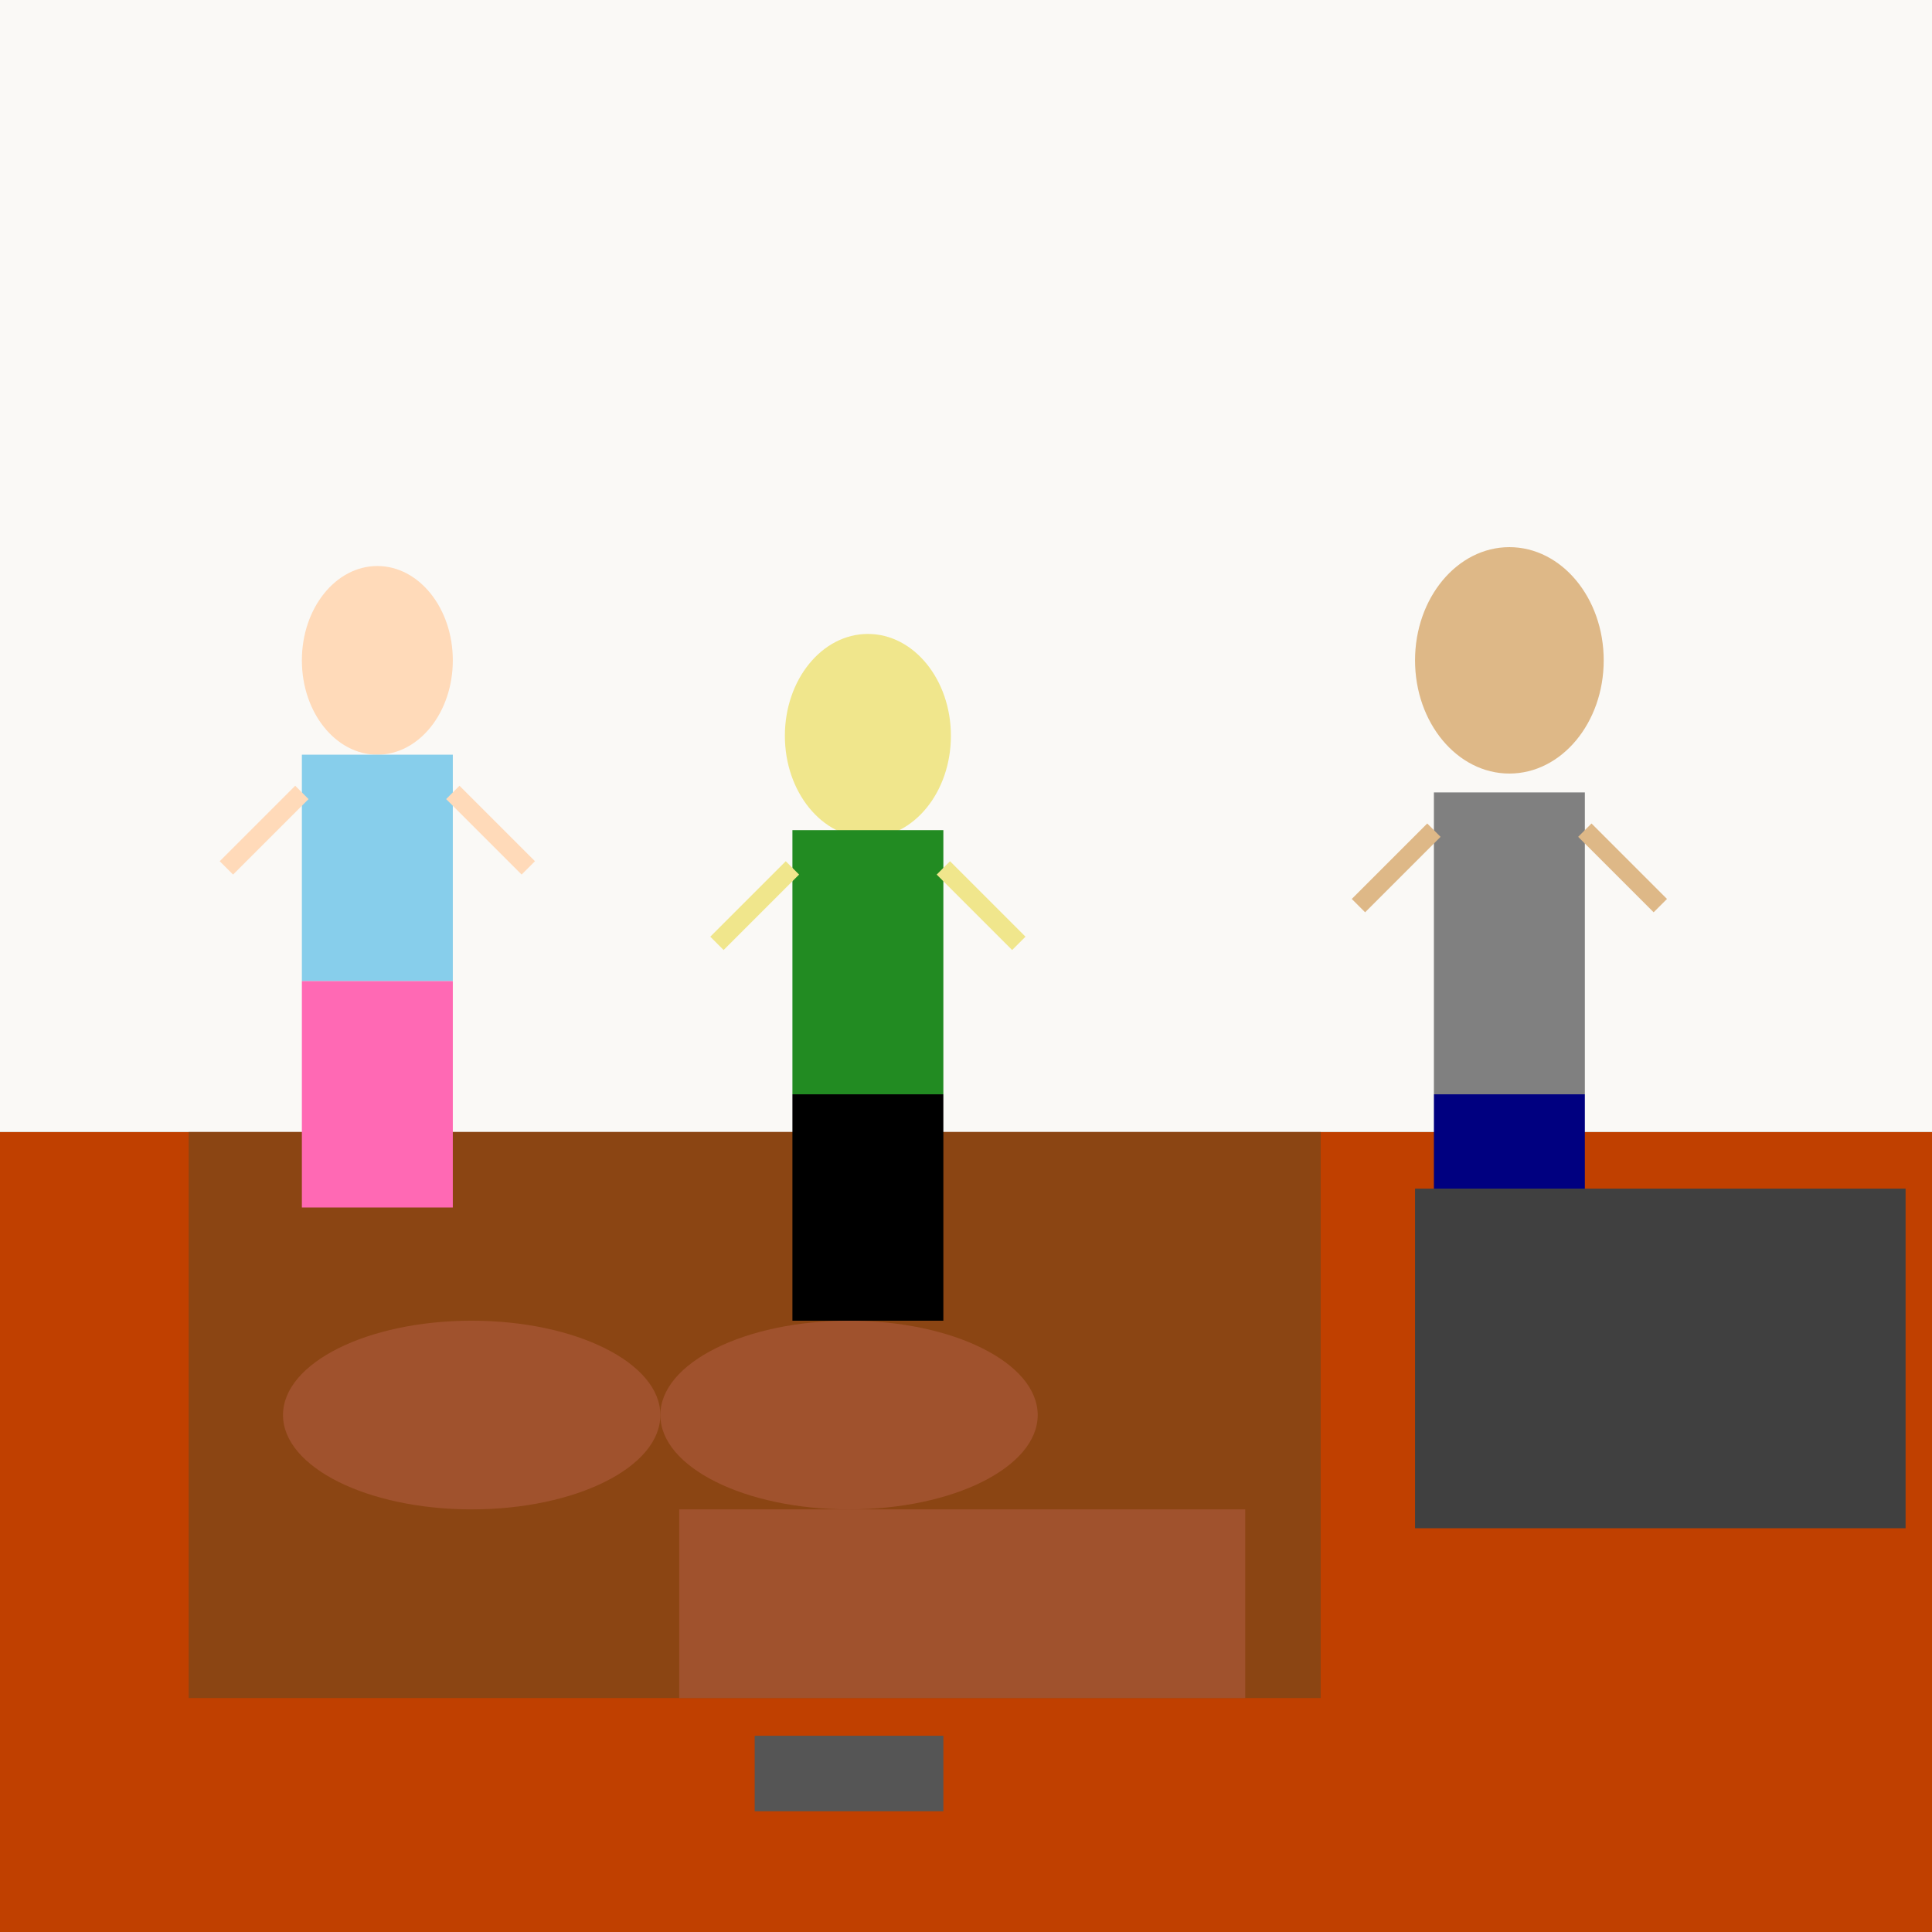 <!--

Generated by DrawGPT.
Free, open source, AI generated images in SVG, PNG, and HTML Canvas format.
https://drawgpt.ai

Created: 2025-05-23T18:43:01+00:00
-->
<svg   viewBox="0 0 512 512" xmlns="http://www.w3.org/2000/svg" xmlns:xlink="http://www.w3.org/1999/xlink">
  <title>GTA Family Scene</title>
  <desc>Ever wonder what the De Santa family does between heists? Probably something like this.</desc>
  <rect id="background" class="background" width="512" height="512" fill="#87CEEB"/>

  <!-- Living Room -->
  <rect id="wall" class="wall" x="0" y="0" width="512" height="300" fill="#FAF9F6"/>
  <rect id="floor" class="floor" x="0" y="300" width="512" height="212" fill="#C04000"/>

  <!-- Couch -->
  <rect id="couch_base" class="couch" x="50" y="350" width="300" height="100" fill="#8B4513"/>
  <rect id="couch_back" class="couch" x="50" y="300" width="300" height="50" fill="#8B4513"/>
  <ellipse id="couch_cushion1" class="couch_cushion" cx="125" cy="375" rx="50" ry="25" fill="#A0522D"/>
  <ellipse id="couch_cushion2" class="couch_cushion" cx="225" cy="375" rx="50" ry="25" fill="#A0522D"/>

  <!-- Tracey -->
  <g id="tracey" class="character" transform="translate(50, 150)">
    <ellipse id="tracey_head" class="head" cx="50" cy="25" rx="20" ry="25" fill="#FFDAB9"/>
    <rect id="tracey_torso" class="torso" x="30" y="50" width="40" height="60" fill="#87CEEB"/>
    <rect id="tracey_leggings" class="leggings" x="30" y="110" width="40" height="60" fill="#FF69B4">
      <animate attributeName="fill" values="#FF69B4;#DA70D6;#FF69B4" dur="5s" repeatCount="indefinite"/>
    </rect>
    <line id="tracey_arm1" class="arm" x1="30" y1="60" x2="10" y2="80" stroke="#FFDAB9" stroke-width="5"/>
    <line id="tracey_arm2" class="arm" x1="70" y1="60" x2="90" y2="80" stroke="#FFDAB9" stroke-width="5"/>
  </g>

  <!-- Michael -->
  <g id="michael" class="character" transform="translate(350, 150)">
    <ellipse id="michael_head" class="head" cx="50" cy="25" rx="25" ry="30" fill="#DEB887"/>
    <rect id="michael_torso" class="torso" x="30" y="60" width="40" height="80" fill="#808080"/>
    <rect id="michael_legs" class="legs" x="30" y="140" width="40" height="60" fill="#000080"/>
    <line id="michael_arm1" class="arm" x1="30" y1="70" x2="10" y2="90" stroke="#DEB887" stroke-width="5"/>
    <line id="michael_arm2" class="arm" x1="70" y1="70" x2="90" y2="90" stroke="#DEB887" stroke-width="5"/>

    <animateTransform attributeName="transform" type="translate" values="350 150; 355 150; 350 150" dur="5s" repeatCount="indefinite"/>
  </g>

  <!-- Jimmy -->
  <g id="jimmy" class="character" transform="translate(180, 170)">
    <ellipse id="jimmy_head" class="head" cx="50" cy="25" rx="22" ry="27" fill="#F0E68C"/>
    <rect id="jimmy_torso" class="torso" x="30" y="50" width="40" height="70" fill="#228B22"/>
    <rect id="jimmy_legs" class="legs" x="30" y="120" width="40" height="60" fill="#000000"/>
    <line id="jimmy_arm1" class="arm" x1="30" y1="60" x2="10" y2="80" stroke="#F0E68C" stroke-width="5"/>
    <line id="jimmy_arm2" class="arm" x1="70" y1="60" x2="90" y2="80" stroke="#F0E68C" stroke-width="5"/>
      <animateTransform attributeName="transform" type="translate" values="180 170; 175 170; 180 170" dur="5s" repeatCount="indefinite"/>
  </g>

  <!-- TV -->
  <rect id="tv_screen" class="tv" x="380" y="320" width="120" height="80" fill="#000000"/>
  <rect id="tv_frame" class="tv" x="375" y="315" width="130" height="90" fill="#404040"/>

  <!-- Gaming Console -->
  <rect id="console" class="console" x="200" y="460" width="50" height="20" fill="#555555"/>

  <!-- Coffee Table -->
  <rect id="coffee_table" class="table" x="180" y="400" width="150" height="50" fill="#A0522D"/>
</svg>